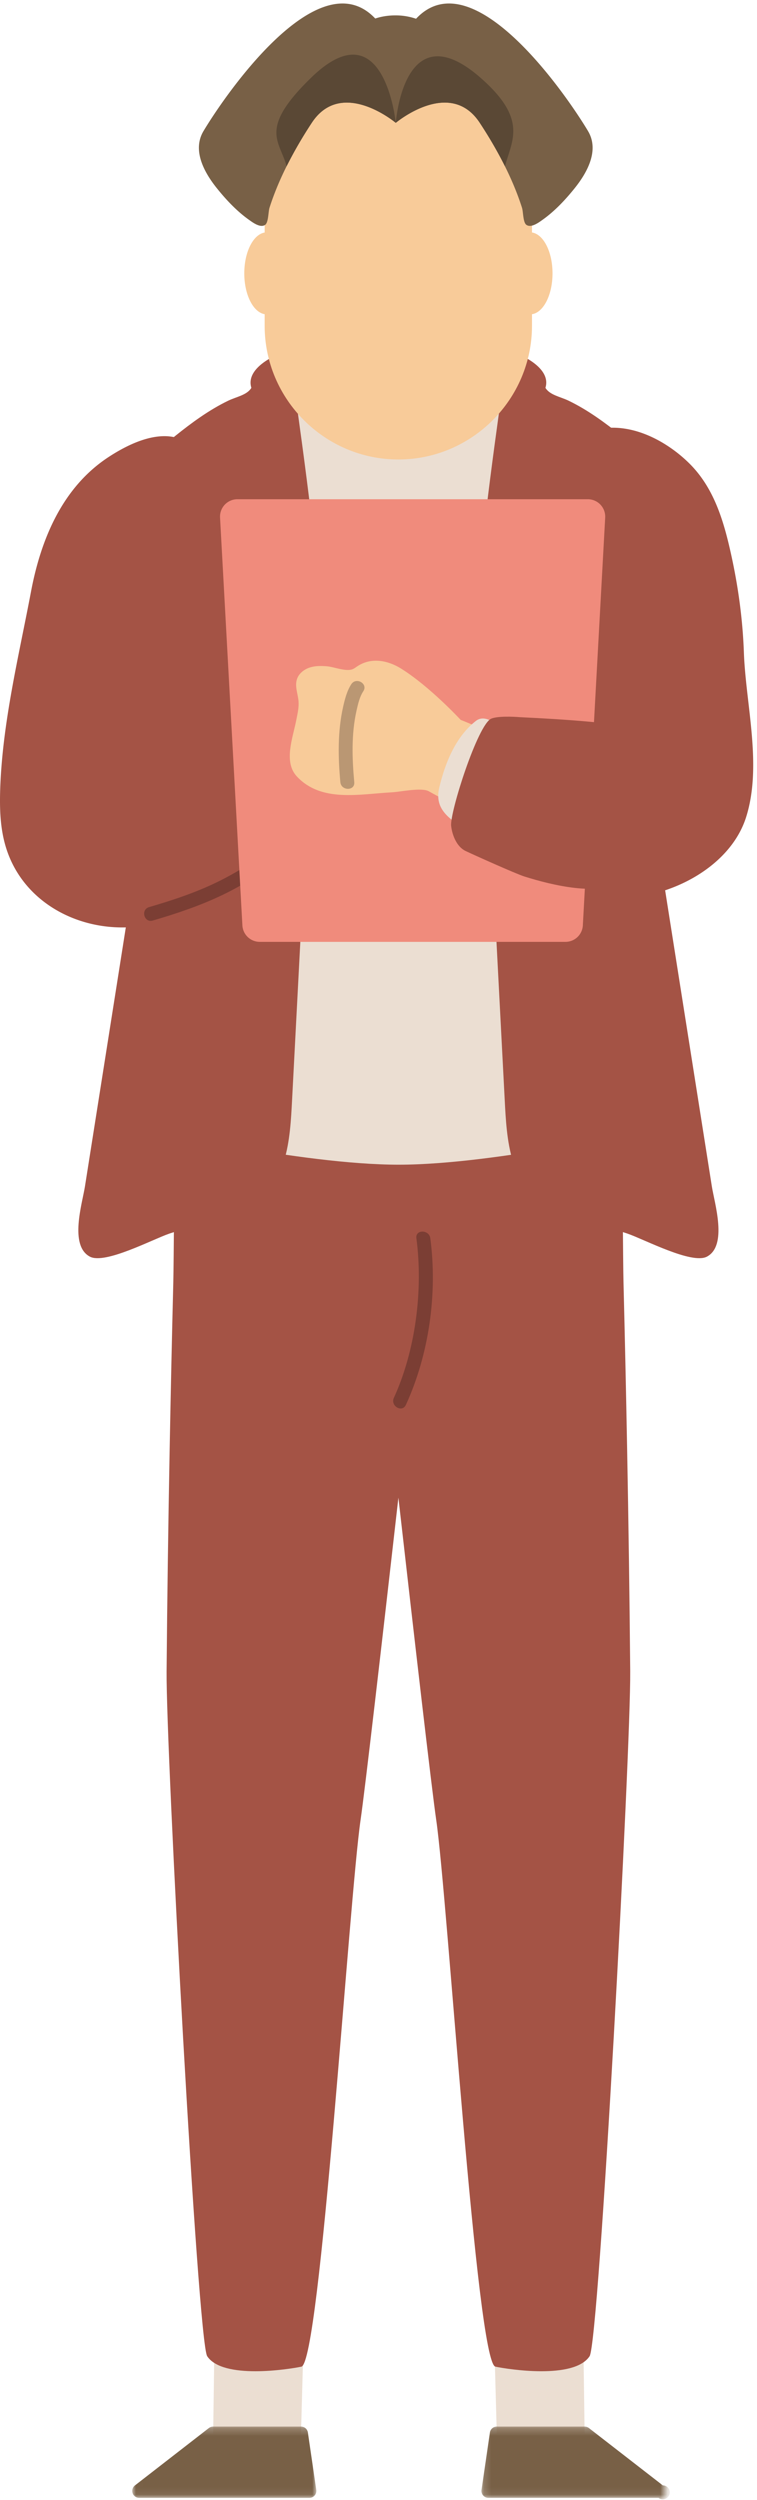 <?xml version="1.0" encoding="UTF-8"?> <svg xmlns="http://www.w3.org/2000/svg" xmlns:xlink="http://www.w3.org/1999/xlink" width="103" height="340" viewBox="0 0 103 340"><defs><path id="a" d="M.002.247h25.046v9.697H.002z"></path><path id="c" d="M.16.247h25.046v9.697H.16z"></path></defs><g fill="none" fill-rule="evenodd"><path fill="#EBDED2" d="M29.177 318.69l-.173 12.253 11.952.043.321-11.703z"></path><g transform="translate(17.994 329.748)"><mask id="b" fill="#fff"><use xlink:href="#a"></use></mask><path fill="#786046" d="M23.899 1.058a.947.947 0 0 0-.937-.81H11.009c-.21 0-.414.07-.58.198L.37 8.25a.945.945 0 0 0 .58 1.695h23.152a.945.945 0 0 0 .937-1.083l-1.14-7.803z" mask="url(#b)"></path></g><path fill="#EBDED2" d="M79.374 318.69l.172 12.253-11.951.043-.322-11.703z"></path><g transform="translate(65.348 329.748)"><mask id="d" fill="#fff"><use xlink:href="#c"></use></mask><path fill="#786046" d="M1.31 1.058a.947.947 0 0 1 .936-.81h11.952c.21 0 .415.07.58.198l10.06 7.803a.946.946 0 1 1-.58 1.695H1.108A.945.945 0 0 1 .17 8.861l1.14-7.803z" mask="url(#d)"></path></g><path fill="#A45345" d="M85.75 227.307c-.087-10.08-.232-20.16-.42-30.24-.14-7.559-.305-15.117-.494-22.675-.068-2.7-.137-16.06-.215-20.758.25-.56-61.077-.56-60.827 0-.077 4.698-.146 18.057-.214 20.758-.19 7.558-.353 15.116-.495 22.675-.187 10.08-.333 20.16-.418 30.24-.09 10.542 4.23 91.176 5.525 93.123 2.127 3.199 11.12 1.773 12.819 1.419 2.561-.534 6.49-63.628 8.052-74.356.608-4.17 2.938-24.385 5.145-43.818 2.207 19.433 4.537 39.648 5.144 43.818 1.563 10.728 5.492 73.822 8.053 74.356 1.7.354 10.692 1.78 12.819-1.42 1.294-1.946 5.614-82.58 5.525-93.122"></path><path fill="#7B3E34" d="M55.225 191.056c3.166-6.897 4.32-15.188 3.324-22.668-.159-1.19-2.055-1.207-1.894 0 .948 7.12-.147 15.355-3.065 21.711-.505 1.1 1.127 2.065 1.635.957"></path><path fill="#A45345" d="M74.326 52.035c0 3.677-9.007 6.658-20.118 6.658-11.11 0-20.118-2.98-20.118-6.658 0-3.677 9.007-6.658 20.118-6.658 11.11 0 20.118 2.981 20.118 6.658"></path><path fill="#EBDED2" d="M88.632 153.46s-21.079 4.93-34.388 4.93c-13.309 0-34.46-4.93-34.46-4.93V66.998L54.29 41.07l34.342 25.928v86.462z"></path><path fill="#F8CB99" d="M55.822 65.483h-3.228c-5.176 0-9.411-4.235-9.411-9.412V37.173c0-5.177 4.235-9.412 9.411-9.412h3.228c5.176 0 9.411 4.235 9.411 9.412V56.07c0 5.177-4.235 9.412-9.411 9.412"></path><path fill="#EBDED2" d="M54.529 77.81l20.013-.793-9.361-26.114c-1.457 1.513-8.675 9.733-11.36 9.857-2.406.11-9.398-8.448-10.715-9.815l-9.232 26.072 20.013.793v.025l.32-.013.322.013v-.025z"></path><path fill="#A45345" d="M39.785 50.915c.5 3.523 3.515 24.378 3.492 30.076-.018 3.949-.372 7.92-.578 11.863l-1.76 33.789-1.198 22.963c-.27 5.188-.584 12.131-6.287 14.599-3.333 1.442-6.987 2.387-10.426 3.562-2.281.78-8.75 4.216-10.8 3.127-2.835-1.506-1.034-7.242-.67-9.546l7.153-45.314c1.119-7.088 2.12-13.579 1.578-20.78-.536-7.126-1.774-14.174-2.958-21.213-.997-5.926 1.958-11.094 6.472-14.725 2.246-1.806 4.636-3.563 7.239-4.82 1.136-.55 2.561-.761 3.161-1.753.741-1.223 5.368-3.344 5.582-1.828M68.63 50.915c-.498 3.523-3.514 24.378-3.49 30.076.016 3.949.37 7.92.576 11.863l1.762 33.789 1.197 22.963c.27 5.188.584 12.131 6.287 14.599 3.333 1.442 6.987 2.387 10.426 3.562 2.281.78 8.75 4.216 10.8 3.127 2.835-1.506 1.034-7.242.67-9.546l-7.153-45.314c-1.119-7.088-2.12-13.579-1.578-20.78.535-7.126 1.773-14.174 2.958-21.213.997-5.926-1.958-11.094-6.472-14.725-2.246-1.806-4.636-3.563-7.239-4.82-1.136-.55-2.56-.761-3.162-1.753-.74-1.223-5.366-3.344-5.581-1.828"></path><path fill="#A45345" d="M14.863 62.094C8.535 66.19 5.586 73.25 4.23 80.399 2.547 89.287.316 98.31.025 107.396c-.08 2.552 0 5.142.709 7.595 2.146 7.438 9.473 11.487 16.84 11.11 7-.357 14.344-.822 20.284-4.543 2.01-1.26 5.772-4.754 4.04-7.394-1.66-2.528-6.83-3.406-9.527-3.732-1.3-.157-2.75-.321-3.59-1.326-.612-.732-.743-1.743-.8-2.696-.66-10.93.685-21.856-.158-32.829-.197-2.564-.454-5.036-.264-7.588.15-2.02-.452-4.58-2.21-5.839-.74-.53-3.854-2.355-10.486 1.94M83.625 58.168c2.388.057 4.72.936 6.716 2.154a18.91 18.91 0 0 1 3.469 2.718c3.374 3.35 4.675 7.88 5.655 12.296.973 4.387 1.59 8.89 1.75 13.38.254 7.128 2.527 15.393.299 22.424-1.683 5.312-7.136 9.13-12.935 10.477-6.1 1.434-13.702.489-19.702-.653-1.93-.367-3.884-.741-5.644-1.545-4.92-2.248-7.983-10.23-3.529-14.441 1.292-1.221 4.7-2.009 6.463-2.69 2.28-.883 4.916-.794 6.92-2.312 4.133-3.13 5.705-7.974 4.61-12.544-1.155-4.824-.042-10.884.157-15.83.096-2.376.255-4.671-.036-7.018-.23-1.856.272-4.25 1.976-5.504.72-.528 1.638-.764 2.544-.86.43-.046.86-.062 1.287-.052"></path><path fill="#7B3E34" d="M20.782 125.19c3.234-.947 6.433-2.017 9.476-3.476 3.205-1.537 6.16-3.508 8.998-5.639.963-.723.02-2.368-.955-1.636-2.748 2.063-5.605 3.98-8.696 5.492-2.984 1.461-6.143 2.5-9.326 3.432-1.168.341-.671 2.17.503 1.826"></path><path fill="#F08B7C" d="M81.7 68.632a2.366 2.366 0 0 0-1.72-.74H32.305a2.366 2.366 0 0 0-2.364 2.498l3.04 55.46a2.367 2.367 0 0 0 2.364 2.237H76.94a2.367 2.367 0 0 0 2.364-2.238l3.04-55.46a2.367 2.367 0 0 0-.645-1.757"></path><path fill="#F8CB99" d="M74.402 115.059s-.197-12.342-.2-12.35c-.075-.151-.73-.306-.877-.368l-2.26-.95c-1.764-.741-8.119-3.407-8.381-3.49-.023-.015-4.167-4.514-8.108-6.976-1.755-1.096-4.05-1.605-5.99-.291-.2.136-.394.288-.618.375-.92.358-2.515-.32-3.47-.397-.77-.062-1.563-.08-2.316.155-.753.236-1.467.768-1.747 1.508-.38 1.004.105 2.058.185 3.104.065.855-.145 1.72-.313 2.575-.483 2.452-1.75 5.67.086 7.64 3.328 3.568 8.524 2.39 12.953 2.154 1.13-.06 4.02-.693 5.005-.136 5.78 3.266 16.05 7.447 16.05 7.447"></path><path fill="#EBDED2" d="M63.526 99.176c-1.87 2.04-2.968 4.82-3.637 7.443-.176.69-.352 1.394-.206 2.235.466 2.662 3.931 3.825 7.227 6.13 1.426.997 2.922 1.954 4.43 2.572 1.507.618 3.04.859 3.917.383.76-.413.945-1.292 1.108-2.14.234-1.216.468-.46.702-1.677.455-2.367.904-4.813-.03-7.744-.19-.6-.45-1.236-.957-1.856-1.423-1.744-4.545-2.077-6.072-3.615-1.035-1.043-3.521-4.214-5.25-2.87a9.924 9.924 0 0 0-1.232 1.139"></path><path fill="#A45345" d="M70.747 97.531c-.92-.077-3.006-.165-3.898.197-1.819.736-5.67 12.752-5.463 14.6.146 1.292.778 2.82 1.93 3.384.806.395 6.872 3.121 8.03 3.485 3.925 1.233 9.963 2.652 13.16.75 1.866-1.11 1.371-3.37 2.328-5.259 1.453-2.867 2.448-6.417 2.205-9.549-.052-.66-.163-1.324-.48-1.876-.625-1.09.493-3.585-.69-3.946-4.204-1.28-16.484-1.733-17.122-1.786"></path><path fill="#F8CB99" d="M75.178 37.175c0-2.937-1.231-5.318-2.793-5.559V17.232c0-10.003-36.376-10.003-36.376 0v14.389c-1.551.26-2.771 2.632-2.771 5.554s1.22 5.295 2.771 5.554v1.57c0 10.003 8.184 18.188 18.188 18.188 10.003 0 18.188-8.185 18.188-18.188v-1.566c1.562-.24 2.793-2.622 2.793-5.558"></path><path fill="#786046" d="M80.013 17.831C77.178 13.076 64.34-5.719 56.61 2.55a8.573 8.573 0 0 0-2.819-.458c-.997 0-1.928.157-2.733.428-7.727-8.193-20.543 10.563-23.374 15.312-1.547 2.597.08 5.595 1.816 7.758 1.243 1.55 2.719 3.134 4.4 4.32.481.34 1.529 1.133 2.179.666.459-.33.42-1.786.588-2.314 1.292-4.041 3.365-7.92 5.75-11.555 4.05-6.17 11.377-.047 11.43-.002v.002-.001h.003v-.001c.052-.045 7.378-6.168 11.428.002 2.386 3.634 4.46 7.514 5.75 11.555.17.528.13 1.984.59 2.314.65.467 1.697-.326 2.178-.665 1.681-1.187 3.157-2.77 4.4-4.32 1.736-2.164 3.364-5.162 1.816-7.759"></path><path fill="#BA9773" d="M47.8 93.046c-.592.896-.888 2.07-1.119 3.101-.75 3.34-.684 6.833-.372 10.221.11 1.204 2.006 1.216 1.894 0-.296-3.211-.407-6.548.305-9.718.215-.957.428-1.892.927-2.648.673-1.02-.966-1.97-1.636-.956"></path><path fill="#5A4835" d="M42.323 10.576c-7.221 7.024-4.236 8.55-3.328 12.04a57.828 57.828 0 0 1 3.424-5.91c4.05-6.17 11.376-.047 11.429-.002v.001S52.286.884 42.322 10.575M65.382 10.576c6.498 5.682 4.235 8.55 3.328 12.04a57.82 57.82 0 0 0-3.424-5.91c-4.05-6.17-11.376-.047-11.429-.002v.001s1.062-15.28 11.525-6.13"></path></g></svg> 